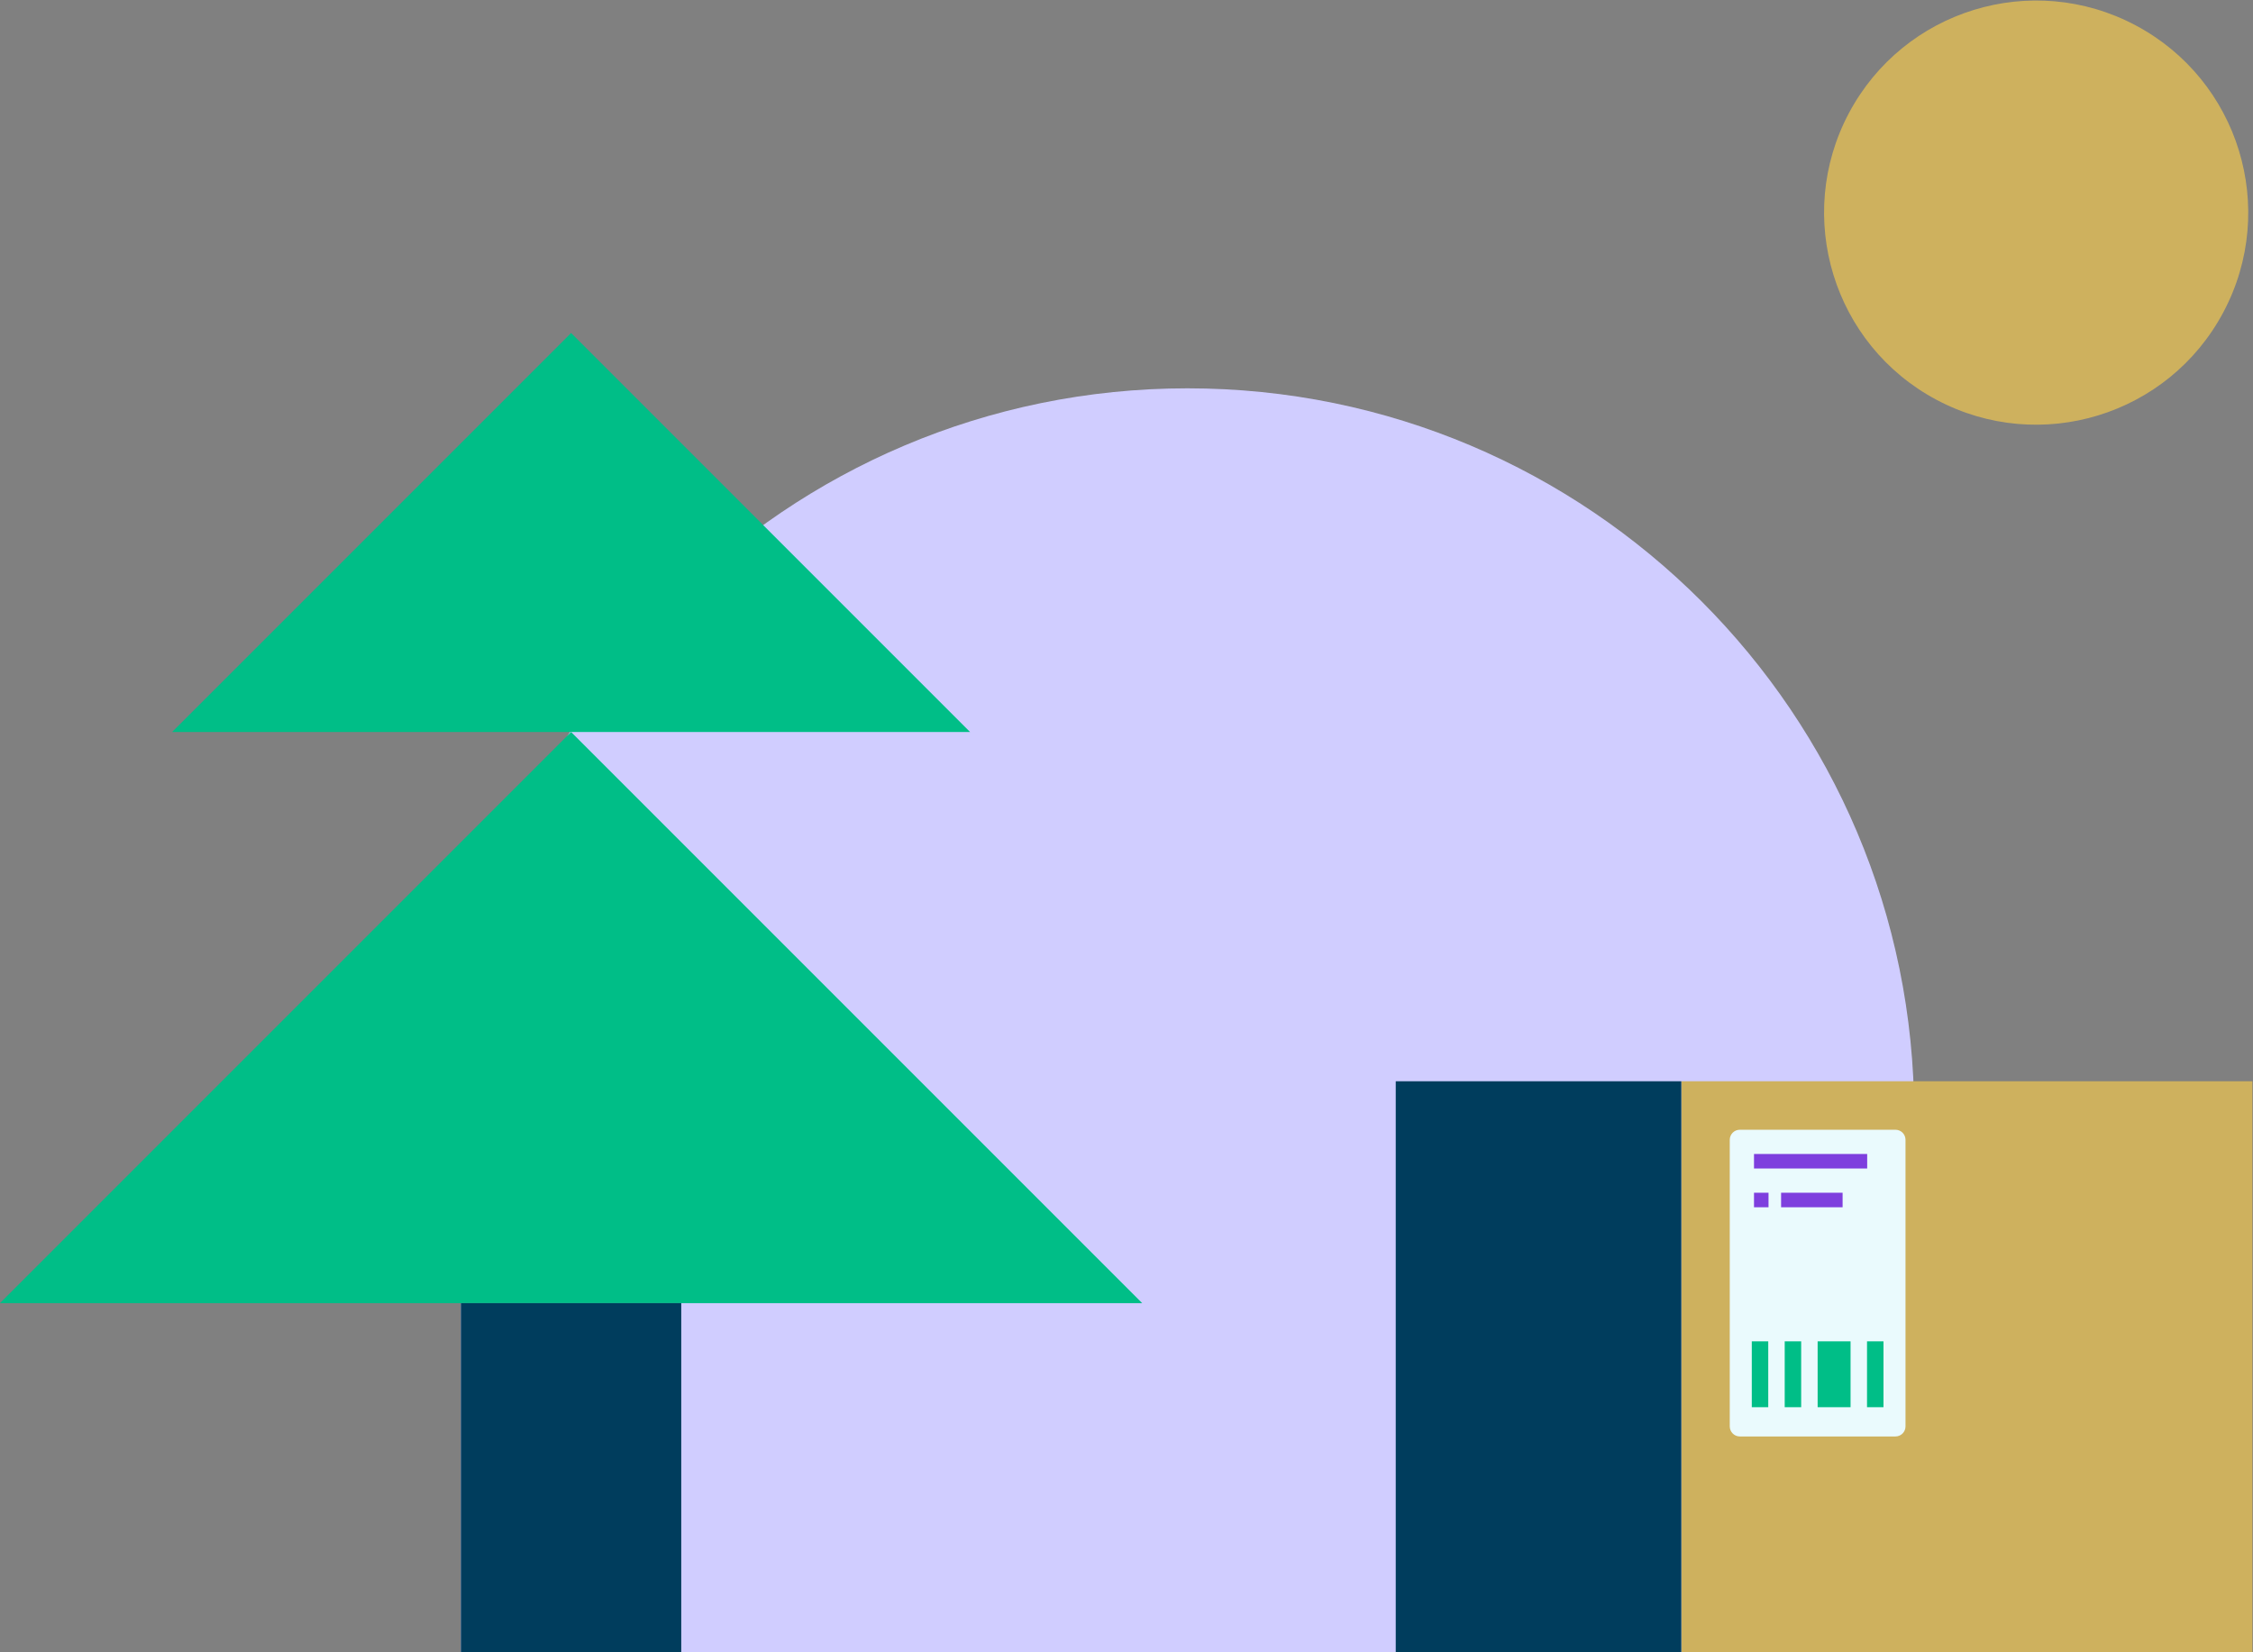 <?xml version="1.0" encoding="UTF-8" standalone="no"?>
<svg
   xmlns:dc="http://purl.org/dc/elements/1.1/"
   xmlns:cc="http://creativecommons.org/ns#"
   xmlns:rdf="http://www.w3.org/1999/02/22-rdf-syntax-ns#"
   xmlns:svg="http://www.w3.org/2000/svg"
   xmlns="http://www.w3.org/2000/svg"
   xmlns:sodipodi="http://sodipodi.sourceforge.net/DTD/sodipodi-0.dtd"
   xmlns:inkscape="http://www.inkscape.org/namespaces/inkscape"
   version="1.1"
   id="svg216"
   xml:space="preserve"
   width="480"
   height="352.001"
   viewBox="0 0 480 352.001"
   sodipodi:docname="packaging.svg"
   inkscape:version="1.0.2 (e86c870879, 2021-01-15, custom)"><rect x="0" y="0" width="480" height="352.001" fill="#808080" stroke="none"/><defs
     id="defs220"><clipPath
       clipPathUnits="userSpaceOnUse"
       id="clipPath232"><path
         d="M 0,400 H 400 V 0 H 0 Z"
         id="path230" /></clipPath></defs><sodipodi:namedview
     pagecolor="#ffffff"
     bordercolor="#666666"
     borderopacity="1"
     objecttolerance="10"
     gridtolerance="10"
     guidetolerance="10"
     inkscape:pageopacity="0"
     inkscape:pageshadow="2"
     inkscape:window-width="1920"
     inkscape:window-height="1017"
     id="namedview218"
     showgrid="false"
     fit-margin-top="0"
     fit-margin-left="0"
     fit-margin-right="0"
     fit-margin-bottom="0"
     inkscape:zoom="1.4718751"
     inkscape:cx="239.99999"
     inkscape:cy="176.00055"
     inkscape:window-x="-8"
     inkscape:window-y="-8"
     inkscape:window-maximized="1"
     inkscape:current-layer="g224" /><g
     id="g224"
     inkscape:groupmode="layer"
     inkscape:label="updated_icons"
     transform="matrix(1.333,0,0,-1.333,-26.667,442.667)"><g
       id="g226"><g
         id="g228"
         clip-path="url(#clipPath232)"><g
           id="g234"
           transform="translate(361.336,328.034)"><path
             d="m 0,0 c 16.531,-8.78 22.813,-29.298 14.033,-45.829 -8.78,-16.53 -29.298,-22.813 -45.828,-14.033 -16.531,8.78 -22.814,29.298 -14.034,45.829 C -37.049,2.497 -16.531,8.78 0,0"
             style="fill:#ceb15e;fill-opacity:1;fill-rule:nonzero;stroke:none"
             id="path236" /></g><g
           id="g238"
           transform="translate(325.946,153.885)"><path
             d="M 0,0 V -85.884 H -232.277 V 0 c 0,64.136 52.002,116.138 116.139,116.138 C -51.991,116.138 0,64.134 0,0"
             style="fill:#d0cdff;fill-opacity:1;fill-rule:nonzero;stroke:none"
             id="path240" /></g><g
           id="g242"
           transform="translate(20,123.82)"><path
             d="M 0,0 91.279,91.279 182.558,0 Z"
             style="fill:#00be87;fill-opacity:1;fill-rule:nonzero;stroke:none"
             id="path244" /></g><g
           id="g246"
           transform="translate(47.516,215.102)"><path
             d="M 0,0 63.763,63.763 127.526,0 Z"
             style="fill:#00be87;fill-opacity:1;fill-rule:nonzero;stroke:none"
             id="path248" /></g><path
           d="M 380,159.279 H 288.721 V 68 H 380 Z"
           style="fill:#ceb15e;fill-opacity:1;fill-rule:nonzero;stroke:none"
           id="path250" /><path
           d="M 288.721,159.279 H 243.082 V 68 h 45.639 z"
           style="fill:#003d5d;fill-opacity:1;fill-rule:nonzero;stroke:none"
           id="path252" /><g
           id="g254"
           transform="translate(324.557,149.924)"><path
             d="m 0,0 v -45.804 c 0,-0.887 -0.72,-1.607 -1.607,-1.607 h -24.875 c -0.888,0 -1.607,0.72 -1.607,1.607 V 0 c 0,0.888 0.719,1.607 1.607,1.607 H -1.607 C -0.72,1.607 0,0.888 0,0"
             style="fill:#eafafd;fill-opacity:1;fill-rule:nonzero;stroke:none"
             id="path256" /></g><path
           d="m 300.342,147.657 h 18.089 v -2.322 h -18.089 z"
           style="fill:#7e3fde;fill-opacity:1;fill-rule:nonzero;stroke:none"
           id="path258" /><path
           d="m 304.672,141.463 h 9.831 v -2.322 h -9.831 z"
           style="fill:#7e3fde;fill-opacity:1;fill-rule:nonzero;stroke:none"
           id="path260" /><path
           d="m 300.342,141.463 h 2.322 v -2.322 h -2.322 z"
           style="fill:#7e3fde;fill-opacity:1;fill-rule:nonzero;stroke:none"
           id="path262" /><path
           d="m 299.988,117.713 h 2.631 v -10.524 h -2.631 z"
           style="fill:#00be87;fill-opacity:1;fill-rule:nonzero;stroke:none"
           id="path264" /><path
           d="m 305.25,117.713 h 2.631 v -10.524 h -2.631 z"
           style="fill:#00be87;fill-opacity:1;fill-rule:nonzero;stroke:none"
           id="path266" /><path
           d="m 310.513,117.713 h 5.262 v -10.524 h -5.262 z"
           style="fill:#00be87;fill-opacity:1;fill-rule:nonzero;stroke:none"
           id="path268" /><path
           d="m 318.406,117.713 h 2.631 v -10.524 h -2.631 z"
           style="fill:#00be87;fill-opacity:1;fill-rule:nonzero;stroke:none"
           id="path270" /><path
           d="M 128.889,123.821 H 93.669 V 68.002 h 35.22 z"
           style="fill:#003d5d;fill-opacity:1;fill-rule:nonzero;stroke:none"
           id="path272" /></g></g></g></svg>
